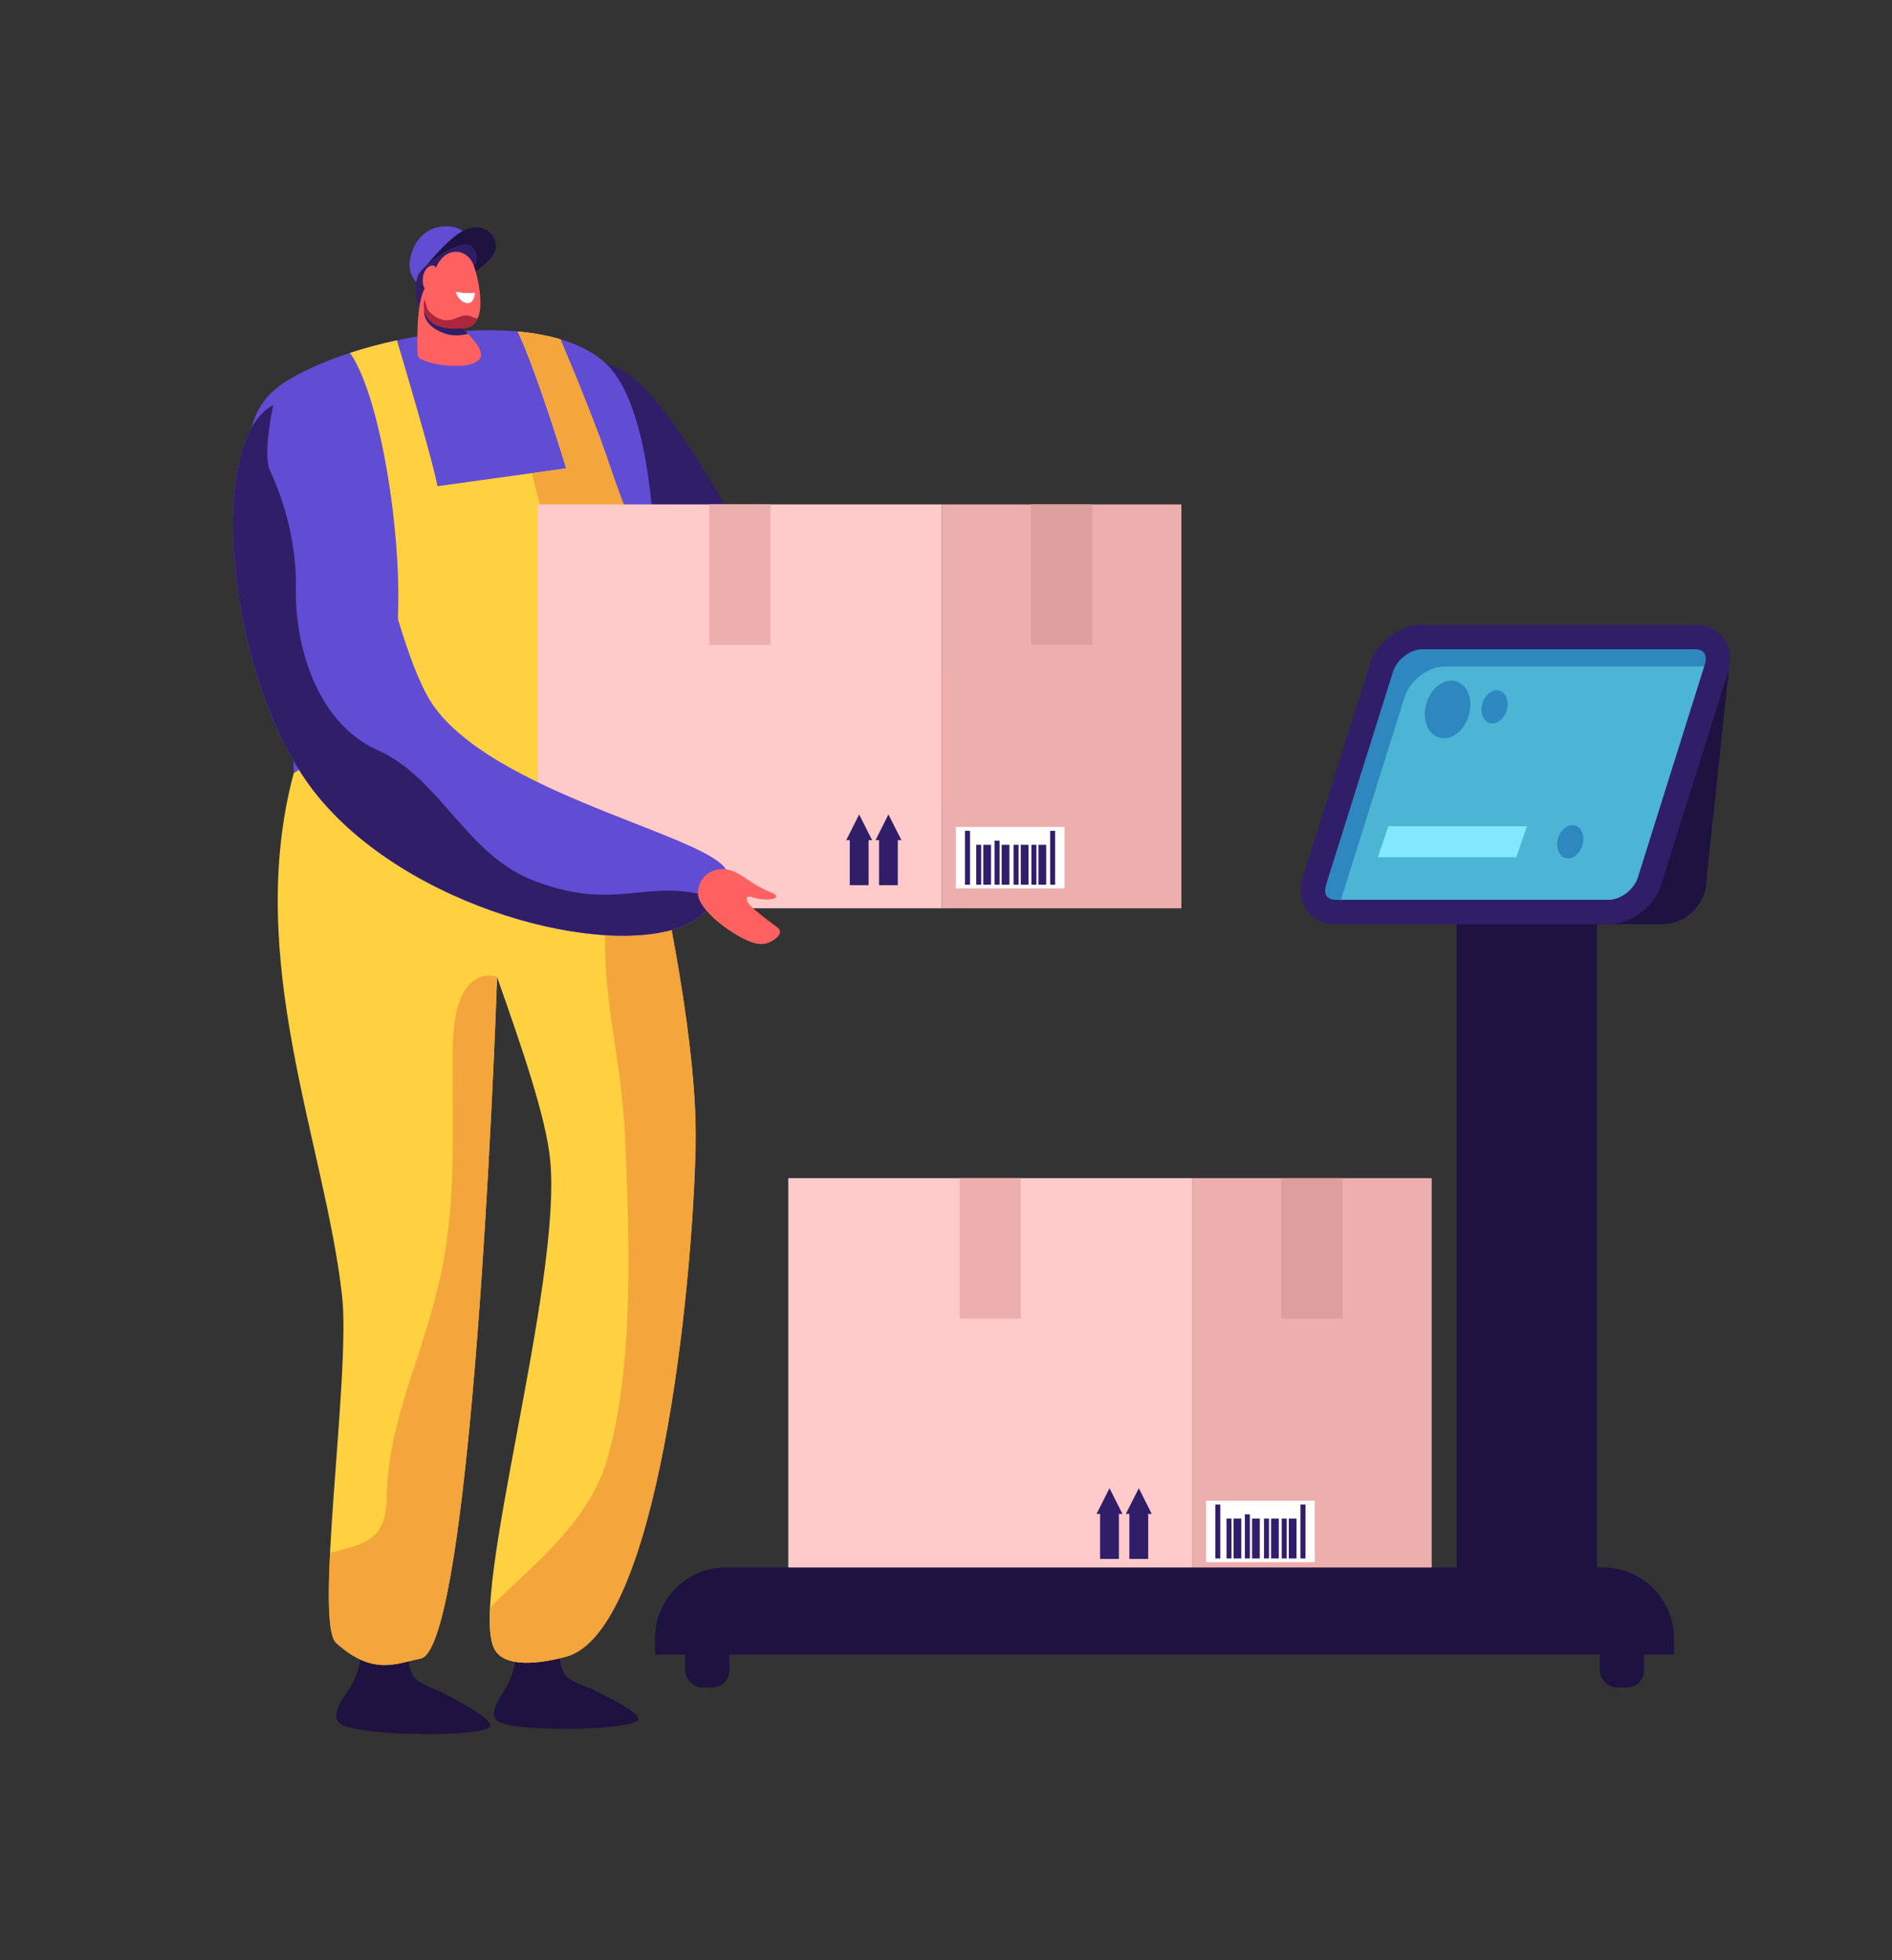 <?xml version="1.0" encoding="UTF-8"?>
<svg id="_圖層_1" data-name="圖層 1" xmlns="http://www.w3.org/2000/svg" width="208.02" height="215.55" viewBox="0 0 208.02 215.55">
  <rect x="0" y="0" width="208.02" height="215.55" fill="#333333" stroke="none"/>
  <defs>
    <style>
      .cls-1 {
        fill: #ff6161;
      }

      .cls-2 {
        fill: #2e88bf;
      }

      .cls-3 {
        fill: #edaeae;
      }

      .cls-4 {
        fill: #1e1240;
      }

      .cls-5 {
        fill: #614cd4;
      }

      .cls-6 {
        fill: #ad263d;
      }

      .cls-7 {
        fill: #ffcbca;
      }

      .cls-8 {
        fill: #fff;
      }

      .cls-9 {
        fill: #f4a53b;
      }

      .cls-10 {
        fill: #4cb4d4;
      }

      .cls-11 {
        fill: #ffd140;
      }

      .cls-12 {
        fill: #dd9e9e;
      }

      .cls-13 {
        fill: #311e69;
      }

      .cls-14 {
        fill: #83e8ff;
      }
    </style>
  </defs>
  <g>
    <rect class="cls-3" x="131.07" y="129.54" width="26.34" height="44.41"/>
    <rect class="cls-7" x="86.67" y="129.54" width="44.41" height="44.41"/>
    <rect class="cls-3" x="105.5" y="129.54" width="6.73" height="15.45"/>
    <rect class="cls-12" x="140.88" y="129.54" width="6.73" height="15.45"/>
    <g>
      <polygon class="cls-13" points="125.21 163.63 123.78 166.46 124.17 166.46 124.17 171.41 126.24 171.41 126.24 166.46 126.63 166.46 125.21 163.63"/>
      <polygon class="cls-13" points="121.99 163.63 120.56 166.46 120.95 166.46 120.95 171.41 123.02 171.41 123.02 166.46 123.41 166.46 121.99 163.63"/>
    </g>
    <g>
      <rect class="cls-8" x="132.6" y="165.01" width="11.96" height="6.76"/>
      <g>
        <rect class="cls-13" x="133.62" y="165.43" width=".55" height="5.93"/>
        <rect class="cls-13" x="142.98" y="165.43" width=".55" height="5.93"/>
        <rect class="cls-13" x="134.85" y="166.97" width=".55" height="4.39"/>
        <rect class="cls-13" x="135.63" y="166.97" width=".85" height="4.39"/>
        <rect class="cls-13" x="138.97" y="166.97" width=".55" height="4.39"/>
        <rect class="cls-13" x="139.75" y="166.97" width=".85" height="4.39"/>
        <rect class="cls-13" x="136.87" y="166.51" width=".55" height="4.85"/>
        <rect class="cls-13" x="137.66" y="166.97" width=".85" height="4.39"/>
        <rect class="cls-13" x="140.92" y="166.97" width=".55" height="4.39"/>
        <rect class="cls-13" x="141.7" y="166.97" width=".85" height="4.39"/>
      </g>
    </g>
  </g>
  <rect class="cls-4" x="160.16" y="96.83" width="15.43" height="82.5"/>
  <g>
    <path class="cls-4" d="M172.64,101.62h10.04c2.74,0,4.95-2.22,4.95-4.95l2.59-24.41-17.58,29.36Z"/>
    <path class="cls-10" d="M176.89,100.28h-30.04c-1.88,0-2.92-1.52-2.33-3.4l7.36-23.43c.59-1.88,2.59-3.4,4.47-3.4h30.04c1.88,0,2.92,1.52,2.33,3.4l-7.36,23.43c-.59,1.88-2.59,3.4-4.47,3.4Z"/>
    <path class="cls-2" d="M147.06,100.11l7.36-23.43c.59-1.88,2.59-3.4,4.47-3.4h29.87c.48-1.8-.56-3.23-2.38-3.23h-30.04c-1.88,0-3.88,1.52-4.47,3.4l-7.36,23.43c-.59,1.88.45,3.4,2.33,3.4h.17c.01-.06.03-.11.05-.17Z"/>
    <path class="cls-13" d="M189.52,70.2c-.69-.95-1.84-1.49-3.13-1.49h-30.04c-2.46,0-4.98,1.91-5.75,4.34l-7.36,23.43c-.42,1.34-.25,2.67.48,3.66.69.95,1.84,1.49,3.13,1.49h30.04c2.46,0,4.98-1.91,5.75-4.34l7.36-23.43c.42-1.34.25-2.67-.48-3.66ZM187.44,73.05l-7.36,23.43c-.41,1.31-1.9,2.46-3.19,2.46h-30.04c-.31,0-.73-.07-.97-.39-.21-.29-.24-.75-.08-1.27l7.36-23.43c.41-1.31,1.9-2.46,3.19-2.46h30.04c.31,0,.73.07.97.39.21.29.24.75.08,1.27Z"/>
    <path class="cls-2" d="M161.47,78.73c-.54,1.71-2,2.76-3.28,2.36-1.28-.4-1.88-2.11-1.34-3.81.54-1.71,2-2.76,3.28-2.36,1.28.4,1.88,2.11,1.34,3.81Z"/>
    <path class="cls-2" d="M165.65,78.14c-.31.98-1.15,1.59-1.88,1.36-.73-.23-1.08-1.21-.77-2.19s1.15-1.59,1.88-1.36c.73.23,1.08,1.21.77,2.19Z"/>
    <path class="cls-2" d="M173.97,92.97c-.31.98-1.15,1.59-1.88,1.36s-1.08-1.21-.77-2.19,1.15-1.59,1.88-1.36c.73.23,1.08,1.21.77,2.19Z"/>
    <polygon class="cls-14" points="166.72 94.25 151.49 94.25 152.65 90.85 167.88 90.85 166.72 94.25"/>
  </g>
  <g>
    <path class="cls-4" d="M79.82,172.35h96.44c4.3,0,7.79,3.49,7.79,7.79v1.79h-112.03v-1.79c0-4.3,3.49-7.79,7.79-7.79Z"/>
    <rect class="cls-4" x="75.33" y="178.95" width="4.87" height="6.6" rx="1.89" ry="1.89"/>
    <rect class="cls-4" x="175.89" y="178.95" width="4.87" height="6.6" rx="1.89" ry="1.89"/>
  </g>
  <g>
    <path class="cls-13" d="M64.93,40.12c7.82-2.23,16.89,22.83,24.22,28.5,9.88,7.64,34.88,5.48,35.77,9.24.41,1.76-1.21,5.03-2.89,6.43-7.31,6.09-30.34,6.37-43.35-3.36-13.56-10.15-23.06-38.15-13.75-40.81Z"/>
    <path class="cls-4" d="M55.54,185.71c.94-1.46,1.17-3.04,1.25-4.34l4.8-.12s-.29,1.65.55,2.92c.37.55,1.41.95,2.84,1.51,2.28,1.1,5.09,2.52,5.2,3.29.19,1.28-13.05,1.56-15.28.37-1.17-.62-.4-2.03.63-3.63Z"/>
    <path class="cls-4" d="M38.35,185.75c1.05-1.53,1.34-3.21,1.48-4.6l5.14.03s-.36,1.76.5,3.14c.37.6,1.47,1.06,2.99,1.7,2.4,1.25,5.36,2.85,5.46,3.68.16,1.37-14,1.25-16.35-.08-1.23-.7-.36-2.19.79-3.86Z"/>
    <path class="cls-5" d="M34.33,91.72c-3.22-.31-1.38-12.33-2.62-22-1.47-11.47-8.94-22.58,0-27.95,8.62-5.18,27.4-8.15,34.6-2.08,8.96,7.56,5.12,45.82,4.46,48.41-1.02,4.01-28.21,4.42-36.45,3.61Z"/>
    <path class="cls-11" d="M70.8,88.01c.37-1.68,1.5-12.29,1.35-23.26-2.09-5.43-4.01-10.22-4.98-13.17-1.44-4.37-4.03-10.67-5.56-14.27-1.44-.43-3.02-.71-4.69-.86,2.12,4.48,5.33,15.05,5.33,15.05l-14.16,1.96c-.32-2.09-3.41-12.57-4.45-16.04-1.78.38-3.52.84-5.16,1.38,4.3,6.06,7.16,30.03,3.93,36.18-.54,1.02-1.17,1.98-1.86,2.87l-2.09-.19s-2.4,2.93-4.09,5.99c-.87.62-1.61,1.08-2.08,1.37-5.47,20.53,3.43,40.64,5.32,57.46.96,8.61-3.12,35.96-.65,38.17,4.1,3.68,6.65,2.22,9.27,1.72,4.9-.93,7.62-52.65,8.42-74.95,2.74,7.81,5.38,15.41,5.84,20.11,1.34,13.66-8.95,48.09-6.17,53.72,1.09,2.21,5.09,1.67,7.92.9,10.04-2.76,13.88-40.13,14.23-56.22.23-10.72-3.13-27.13-5.67-37.91Z"/>
    <path class="cls-9" d="M76.48,125.92c.23-10.72-3.13-27.13-5.67-37.91.37-1.68,1.5-12.29,1.35-23.26-2.09-5.43-4.01-10.22-4.98-13.17-1.44-4.37-4.03-10.67-5.56-14.27-1.44-.43-3.02-.71-4.69-.86,2.12,4.48,5.33,15.05,5.33,15.05l-3.79.53c.51,2.02,1.04,4.09,1.56,6.15,2.83,11.16,8.64,25.22,6.99,37.79-1.65,12.57,1.26,18.3,1.73,29.54.47,11.23.94,24.98-2.04,35.12-2.13,7.22-9.26,12.37-12.81,16.13-.1,2.07.01,3.63.44,4.5,1.09,2.21,5.09,1.67,7.92.9,10.04-2.76,13.88-40.13,14.23-56.22Z"/>
    <g>
      <rect class="cls-3" x="103.55" y="55.46" width="26.34" height="44.41"/>
      <rect class="cls-7" x="59.14" y="55.46" width="44.41" height="44.41"/>
      <rect class="cls-3" x="77.98" y="55.46" width="6.73" height="15.45"/>
      <rect class="cls-12" x="113.35" y="55.46" width="6.73" height="15.45"/>
      <g>
        <polygon class="cls-13" points="97.68 89.55 96.26 92.38 96.65 92.38 96.65 97.33 98.71 97.33 98.71 92.38 99.11 92.38 97.68 89.55"/>
        <polygon class="cls-13" points="94.46 89.55 93.04 92.38 93.43 92.38 93.43 97.33 95.5 97.33 95.5 92.38 95.89 92.38 94.46 89.55"/>
      </g>
      <g>
        <rect class="cls-8" x="105.08" y="90.93" width="11.96" height="6.76"/>
        <g>
          <rect class="cls-13" x="106.1" y="91.35" width=".55" height="5.93"/>
          <rect class="cls-13" x="115.46" y="91.35" width=".55" height="5.93"/>
          <rect class="cls-13" x="107.33" y="92.89" width=".55" height="4.39"/>
          <rect class="cls-13" x="108.11" y="92.89" width=".85" height="4.39"/>
          <rect class="cls-13" x="111.44" y="92.89" width=".55" height="4.39"/>
          <rect class="cls-13" x="112.23" y="92.89" width=".85" height="4.39"/>
          <rect class="cls-13" x="109.35" y="92.43" width=".55" height="4.85"/>
          <rect class="cls-13" x="110.13" y="92.89" width=".85" height="4.39"/>
          <rect class="cls-13" x="113.4" y="92.89" width=".55" height="4.39"/>
          <rect class="cls-13" x="114.18" y="92.89" width=".85" height="4.39"/>
        </g>
      </g>
    </g>
    <g>
      <path class="cls-5" d="M52.07,27.92s-.06-2.86-2.69-3.03c-3.72-.24-4.84,3.83-4.16,5.28.95,2.03,2.31,1.42,3.59.66,1.28-.76,3.26-2.91,3.26-2.91Z"/>
      <path class="cls-4" d="M46.95,29.12s2.77-3.52,4.58-3.99c2.48-.64,3.34,1.54,2.88,2.57-.46,1.03-2.96,2.98-3.67,3.02-.7.04-3.79-1.6-3.79-1.6Z"/>
      <path class="cls-13" d="M52.12,29.26s.81-.71-.14-2.08c-.94-1.37-5.78,1.98-6.1,3.31-.48,1.98.2,3.22.2,3.22,0,0,5.7-2.14,6.04-4.46Z"/>
      <path class="cls-1" d="M46.83,31.55c-1.24,1.56-.91,7.58-.91,7.58.27.89,5.82,1.84,6.86.28.31-.46-.08-1.27-.75-2.07l-3.88-4.29s-1.01-1.89-1.32-1.5Z"/>
      <path class="cls-13" d="M48.93,33.91c-1.03.14-2.29.19-2.29.19,0,0-.29,1.63,2.15,2.53.93.35,1.85.27,2.67.08l-2.53-2.8Z"/>
      <path class="cls-1" d="M47.99,29.32l-1.32,3.64c-.34,1.23.36,2.52,1.59,2.89.98.3,1.62.32,2.88.2,1.06-.09,1.63-1.09,1.67-2.46.06-1.79-.4-3.45-.7-4.32-.67-2-3.09-2.25-4.12.06Z"/>
      <path class="cls-8" d="M50.11,32.07s.86.24,2.1.13c0,0,0,.8-.49,1.07-.49.26-1.35-.23-1.61-1.19Z"/>
      <path class="cls-6" d="M51.51,34.7c-1.17-.27-2.12,1.48-4.16-.27-.38-.33-.56-1.09-.65-1.54l-.03.08c-.34,1.23.36,2.52,1.59,2.89.98.3,1.62.32,2.88.2.64-.06,1.11-.45,1.38-1.06-.21.03-.65-.21-1.01-.3Z"/>
      <path class="cls-1" d="M48.05,30.81c-.04-.24-.05-.48-.04-.72.01-.46-.07-1.14-.76-.82-1,.45-1.08,2.67.04,2.89.83.16.87-.75.76-1.35Z"/>
    </g>
    <g>
      <g>
        <path class="cls-5" d="M31.98,44.08c8.13-.11,10.33,26.45,15.92,33.85,7.54,9.96,32.23,14.42,32.1,18.28-.06,1.8-2.48,4.54-4.48,5.45-8.65,3.97-30.96-1.79-40.96-14.59-10.43-13.35-12.28-42.85-2.59-42.98Z"/>
        <path class="cls-13" d="M30.03,44.57c-.41,2.04-1.01,5.76-.34,7.18.94,2,2.95,6.98,2.84,12.99-.11,6.01,2.15,14.7,9.02,17.76,6.87,3.06,9.68,11.48,17.16,14.34,7.47,2.86,10.85.79,15.93,1.13,2.16.15,3.35.61,4,1.09-.88,1.1-2.06,2.1-3.12,2.58-8.65,3.97-30.96-1.79-40.96-14.59-9.66-12.37-11.96-38.59-4.55-42.49Z"/>
      </g>
      <path class="cls-1" d="M79.88,95.59c1.58.25,2.63,1.68,4.99,2.57.91.34.55.96-1.46.67-.54-.08-1.11-.41-1.25-.16-.27.47.32,1.09,3.27,3.27.8.59-.05,1.24-.53,1.52-.47.28-1.14.48-2.02.22-2.01-.58-6.1-3.51-6.14-5.42-.01-.48.1-.89.27-1.25.52-1.06,1.71-1.6,2.87-1.42Z"/>
    </g>
    <path class="cls-9" d="M49.78,115.33c-.09,9.78.5,17.44-1.62,26.16-2.12,8.72-5.54,15.05-5.66,23.43-.07,4.92-3.38,4.96-6.2,5.85-.25,5.15-.2,9.09.67,9.88,4.1,3.68,6.65,2.22,9.27,1.72,4.9-.93,7.62-52.65,8.42-74.95,0,0-4.79-1.88-4.88,7.9Z"/>
  </g>
</svg>
